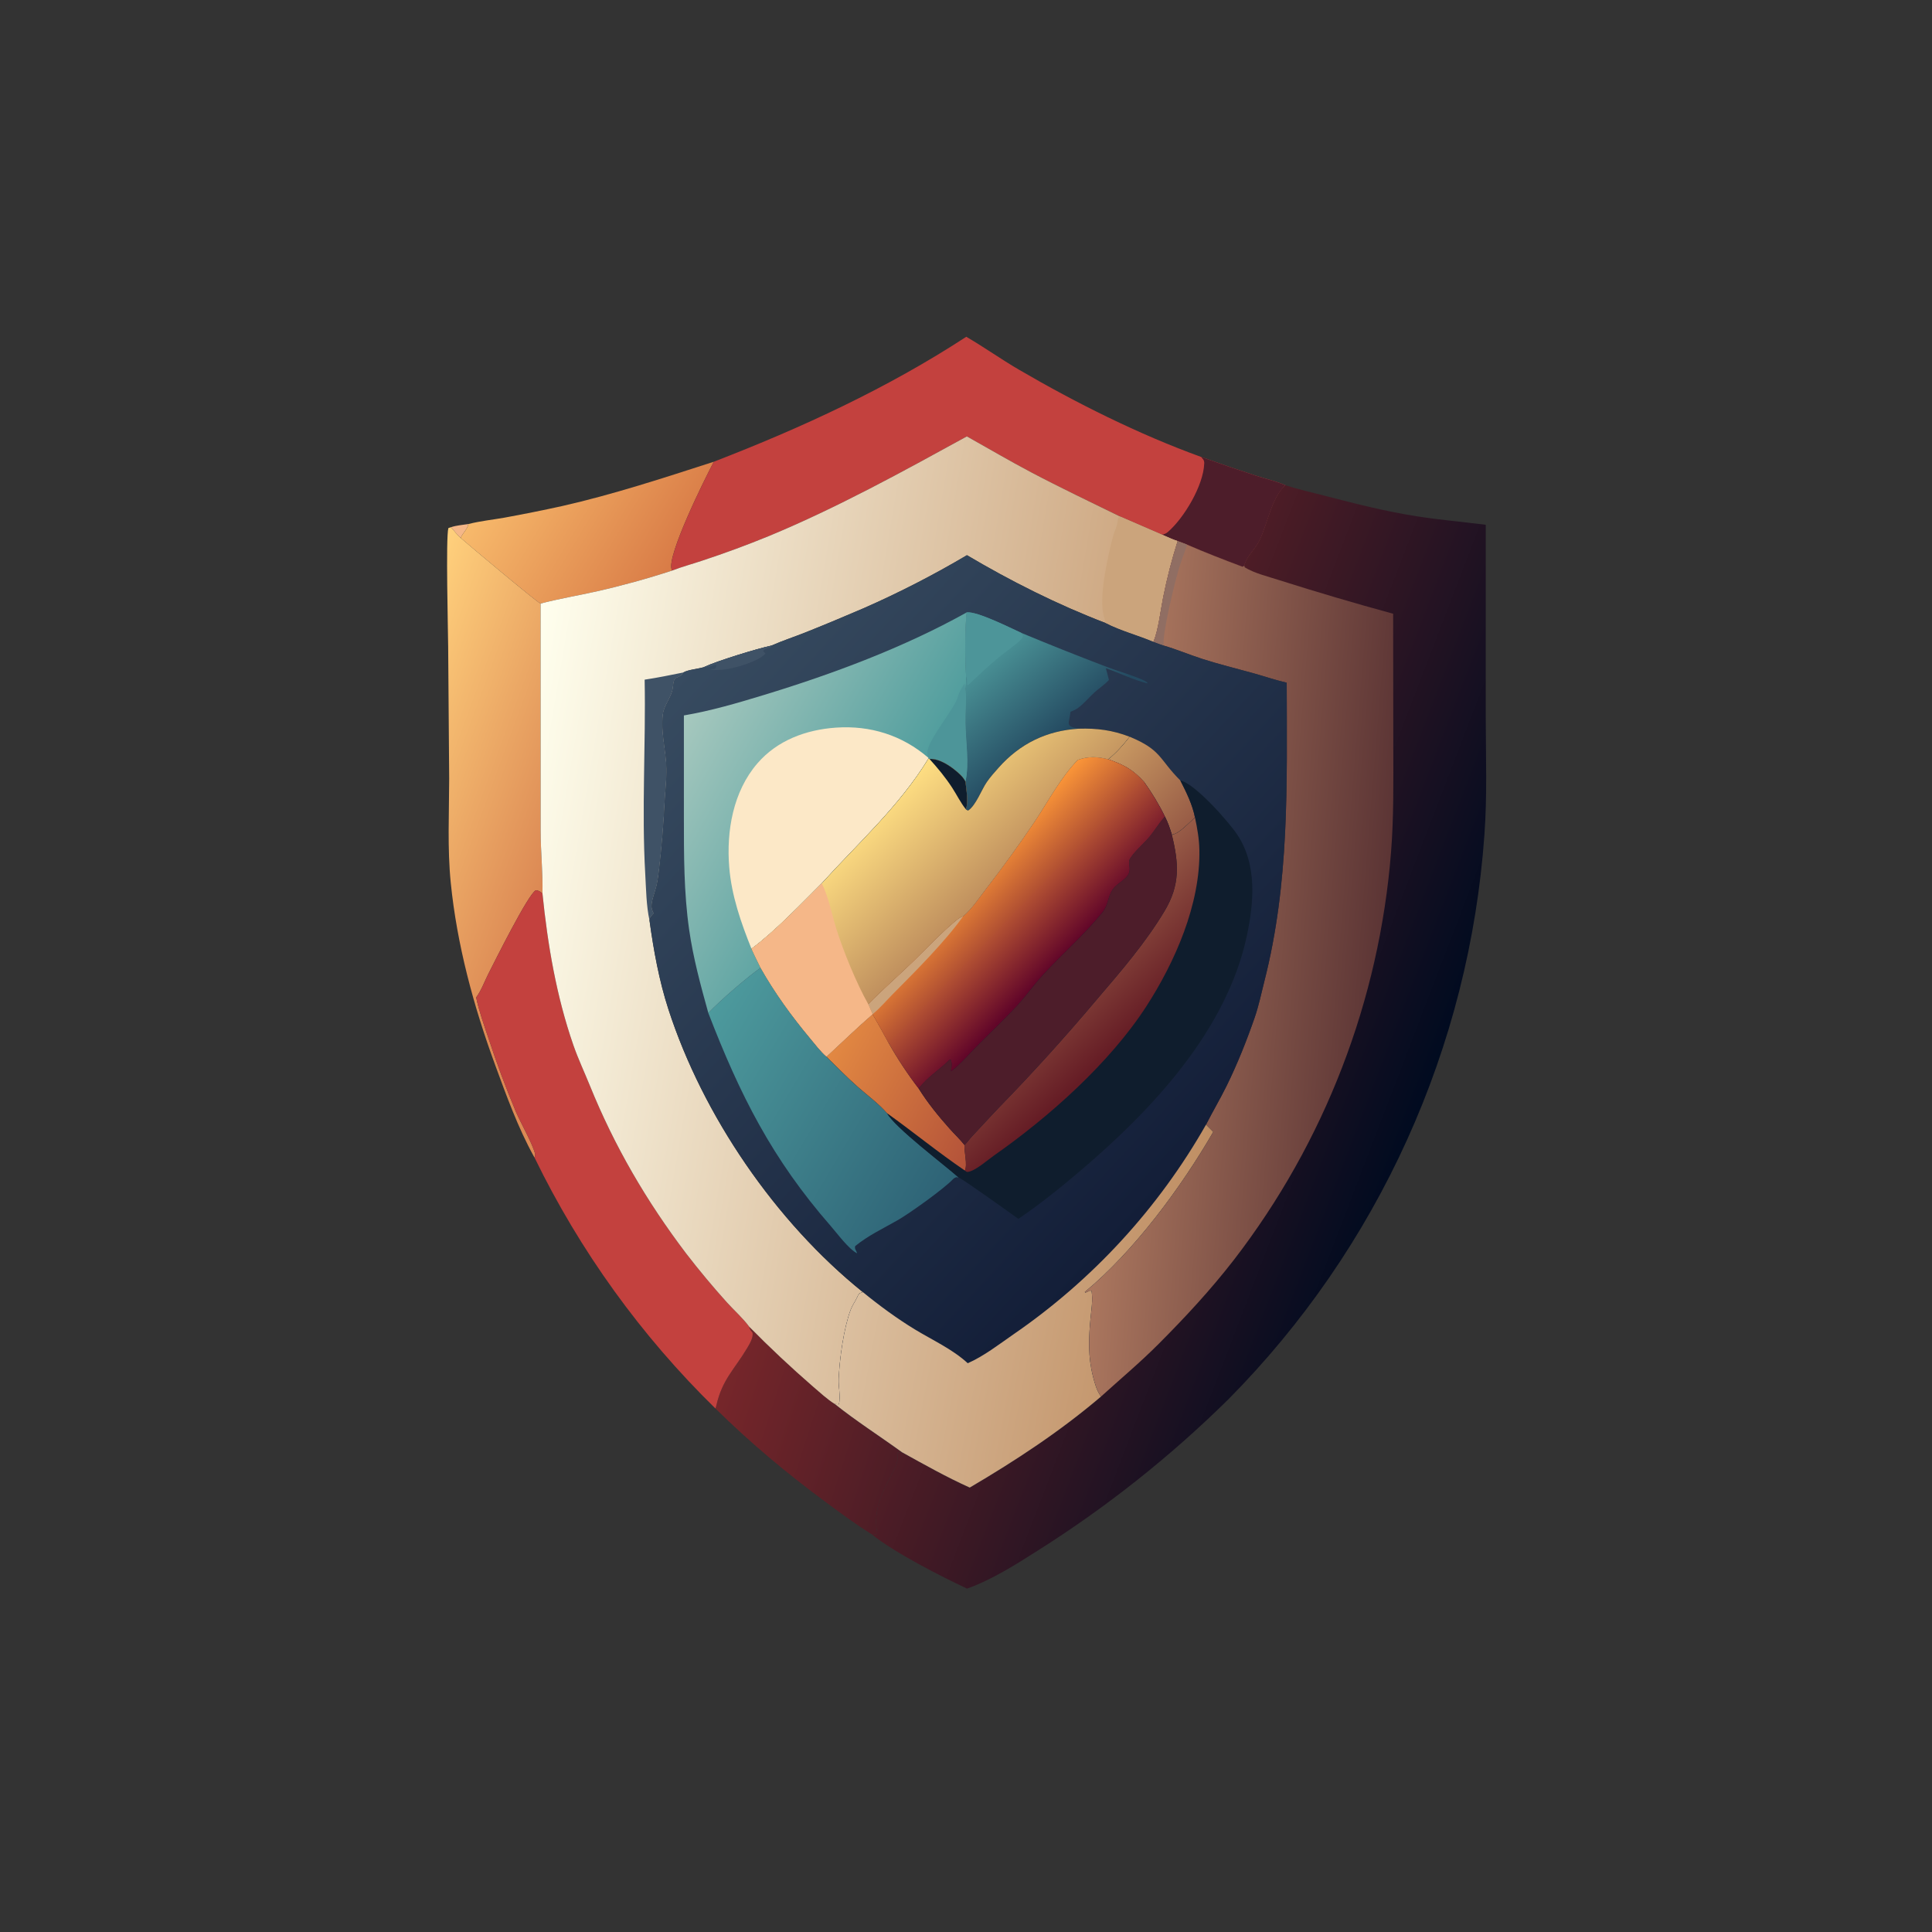 <?xml version="1.0" encoding="UTF-8"?> <svg xmlns="http://www.w3.org/2000/svg" xmlns:xlink="http://www.w3.org/1999/xlink" width="1024" height="1024"><rect width="100%" height="100%" fill="#333333" stroke="none"/><path fill="#F5B788" d="M239.011 279.435C241.843 278.456 245.332 278.214 248.305 277.736C247.651 280.67 245.312 282.406 244.159 285.104C242.215 283.374 240.733 281.363 239.011 279.435Z"></path><defs><linearGradient id="gradient_0" gradientUnits="userSpaceOnUse" x1="476.881" y1="774.926" x2="380.203" y2="743.488"><stop offset="0" stop-color="#4D1D26"></stop><stop offset="1" stop-color="#76262A"></stop></linearGradient></defs><path fill="url(#gradient_0)" d="M397.133 703.225Q413.425 719.762 430.964 734.969C434.579 738.045 438.46 741.707 442.485 744.179C453.991 753.347 466.223 761.121 478.082 769.732L475.768 769.893C475.616 770.807 475.683 771.545 475.753 772.458C476.332 779.994 461.139 793.682 464.999 812.705L464.44 813.33L462 813.189C453.374 807.82 445.301 801.813 437.144 795.771C416.58 780.539 397.422 764.507 379.182 746.519C379.547 745.508 379.462 745.851 379.663 744.971C382.856 731.007 389.134 726.042 396.038 714.455C397.316 712.31 399.455 708.817 398.823 706.302C398.172 705.498 397.49 704.772 397.218 703.748C397.173 703.577 397.162 703.399 397.133 703.225Z"></path><defs><linearGradient id="gradient_1" gradientUnits="userSpaceOnUse" x1="356.266" y1="298.068" x2="268.468" y2="245.193"><stop offset="0" stop-color="#D97C47"></stop><stop offset="1" stop-color="#F7B96B"></stop></linearGradient></defs><path fill="url(#gradient_1)" d="M248.305 277.736C254.405 276.175 260.974 275.49 267.192 274.4Q282.521 271.609 297.741 268.271C325.224 262.036 351.564 253.36 378.334 244.73C373.852 253.143 353.305 294.533 355.984 301.815C356.059 302.019 356.178 302.205 356.275 302.399Q336.405 308.893 316.015 313.496C306.2 315.696 296.234 317.329 286.508 319.9C284.561 319.178 247.758 288.313 244.159 285.104C245.312 282.406 247.651 280.67 248.305 277.736Z"></path><defs><linearGradient id="gradient_2" gradientUnits="userSpaceOnUse" x1="303.186" y1="425.494" x2="198.861" y2="387.24"><stop offset="0" stop-color="#DC8954"></stop><stop offset="1" stop-color="#FFD07C"></stop></linearGradient></defs><path fill="url(#gradient_2)" d="M283.292 613.519L282.932 612.878C274.512 597.681 268.386 580.65 262.408 564.375C251.019 533.363 242.2 500.754 238.904 467.806C237.078 449.547 238.049 431.035 238.075 412.715L237.538 342.78C237.494 334.805 236.211 284.788 237.654 279.884L239.011 279.435C240.733 281.363 242.215 283.374 244.159 285.104C247.758 288.313 284.561 319.178 286.508 319.9L286.548 440.569C286.562 451.541 287.779 462.643 287.516 473.558C286.307 472.601 285.584 471.94 283.964 471.872C279.923 473.941 262.211 509.533 258.857 516.138C256.758 520.272 255.147 524.927 252.377 528.656C253.889 535.934 256.482 543.021 258.838 550.061Q265.368 569.988 273.47 589.33C275.803 594.762 282.606 606.777 283.633 611.739C283.727 612.194 283.448 613.089 283.292 613.519Z"></path><path fill="#C3413E" d="M252.377 528.656C255.147 524.927 256.758 520.272 258.857 516.138C262.211 509.533 279.923 473.941 283.964 471.872C285.584 471.94 286.307 472.601 287.516 473.558C290.288 500.823 294.897 528.049 303.923 554.01C306.44 561.247 309.739 568.222 312.614 575.322C325.684 607.598 342.721 636.745 363.761 664.486Q374.009 677.763 385.224 690.235C389.031 694.45 393.82 698.683 397.133 703.225C397.162 703.399 397.173 703.577 397.218 703.748C397.49 704.772 398.172 705.498 398.823 706.302C399.455 708.817 397.316 712.31 396.038 714.455C389.134 726.042 382.856 731.007 379.663 744.971C379.462 745.851 379.547 745.508 379.182 746.519Q371.819 739.317 364.772 731.805Q357.725 724.293 351.007 716.486Q344.289 708.679 337.912 700.59Q331.535 692.502 325.511 684.147Q319.488 675.792 313.828 667.187Q308.169 658.581 302.884 649.74Q297.6 640.899 292.699 631.84Q287.799 622.781 283.292 613.519C283.448 613.089 283.727 612.194 283.633 611.739C282.606 606.777 275.803 594.762 273.47 589.33Q265.368 569.988 258.838 550.061C256.482 543.021 253.889 535.934 252.377 528.656Z"></path><path fill="#C3413E" d="M512.144 178.497C521.586 183.984 530.529 190.376 539.983 195.892C570.318 213.589 603.474 230.167 636.529 242.153Q651.202 247.419 666.024 252.248C671.052 253.876 676.466 255.059 681.297 257.195C674.002 263.741 671.797 277.863 667.619 286.427C665.238 291.308 661.096 294.311 659.5 299.744C659.207 300.238 659.446 299.926 658.511 300.384C648.69 296.687 638.825 292.887 629.203 288.7C627.563 287.992 625.856 287.41 624.183 286.783C621.382 285.903 618.599 284.53 615.881 283.397L593.749 273.803C578.014 266.079 562.129 258.556 546.627 250.374C535.106 244.292 523.815 237.673 512.453 231.294C478.294 250.045 443.68 269.123 407.652 284.069Q390.221 291.214 372.33 297.113C367.03 298.91 361.479 300.373 356.275 302.399C356.178 302.205 356.059 302.019 355.984 301.815C353.305 294.533 373.852 253.143 378.334 244.73C424.756 226.795 470.399 205.76 512.144 178.497Z"></path><path fill="#4D1D2A" d="M636.529 242.153Q651.202 247.419 666.024 252.248C671.052 253.876 676.466 255.059 681.297 257.195C674.002 263.741 671.797 277.863 667.619 286.427C665.238 291.308 661.096 294.311 659.5 299.744C659.207 300.238 659.446 299.926 658.511 300.384C648.69 296.687 638.825 292.887 629.203 288.7C627.563 287.992 625.856 287.41 624.183 286.783C621.382 285.903 618.599 284.53 615.881 283.397C617.12 283.122 617.958 282.846 618.936 282.008C627.536 274.632 637.825 257.416 638.265 245.69C638.334 243.869 637.668 243.427 636.529 242.153Z"></path><defs><linearGradient id="gradient_3" gradientUnits="userSpaceOnUse" x1="555.644" y1="501.352" x2="264.76" y2="451.95"><stop offset="0" stop-color="#CFAA85"></stop><stop offset="1" stop-color="#FFE"></stop></linearGradient></defs><path fill="url(#gradient_3)" d="M512.453 231.294C523.815 237.673 535.106 244.292 546.627 250.374C562.129 258.556 578.014 266.079 593.749 273.803L615.881 283.397C618.599 284.53 621.382 285.903 624.183 286.783C621.062 296.621 618.601 306.259 616.555 316.371C615.125 323.439 614.015 333.765 611.358 340.213C602.977 336.653 594.003 334.381 585.895 330.188C560.786 320.598 535.618 307.968 512.502 294.263Q486.085 309.903 457.986 322.268C447.646 326.703 437.106 331.15 426.655 335.289C420.762 337.623 414.633 339.625 408.844 342.184C401.028 343.883 380.092 350.269 372.969 353.63C369.964 354.539 364.633 354.937 362.171 356.428C362.059 356.613 361.969 356.814 361.834 356.984C358.781 360.843 357.371 356.869 356.649 364.394C356.173 369.349 351.978 373.466 351.353 378.692C350.182 388.482 353.086 397.77 353.235 407.438C353.326 413.392 352.592 419.312 352.259 425.247Q351.421 442.745 349.399 460.145C349.048 463.244 348.701 466.279 348.01 469.326C347.251 472.674 345.344 477.06 345.357 480.394C345.361 481.638 345.944 483.017 346.51 484.081L346.107 484.515C345.141 485.573 344.407 486.243 344.232 487.734C346.428 503.609 349.298 519.602 354.251 534.882C372.544 591.314 411.094 647.68 457.357 684.861C455.953 685.37 455.413 685.281 454.736 686.682C454.616 686.93 454.511 687.185 454.397 687.435C453.336 689.763 451.832 691.723 450.902 694.166C447.215 703.849 444.97 720.316 444.544 730.792C444.363 735.242 445.613 739.946 444.673 744.308L442.485 744.179C438.46 741.707 434.579 738.045 430.964 734.969Q413.425 719.762 397.133 703.225C393.82 698.683 389.031 694.45 385.224 690.235Q374.009 677.763 363.761 664.486C342.721 636.745 325.684 607.598 312.614 575.322C309.739 568.222 306.44 561.247 303.923 554.01C294.897 528.049 290.288 500.823 287.516 473.558C287.779 462.643 286.562 451.541 286.548 440.569L286.508 319.9C296.234 317.329 306.2 315.696 316.015 313.496Q336.405 308.893 356.275 302.399C361.479 300.373 367.03 298.91 372.33 297.113Q390.221 291.215 407.652 284.069C443.68 269.123 478.294 250.045 512.453 231.294Z"></path><path fill="#3F5266" d="M341.676 360.233C348.542 359.209 355.366 357.796 362.171 356.428C362.059 356.613 361.969 356.814 361.834 356.984C358.781 360.843 357.371 356.869 356.649 364.394C356.173 369.349 351.978 373.466 351.353 378.692C350.182 388.482 353.086 397.77 353.235 407.438C353.326 413.392 352.592 419.312 352.259 425.247Q351.421 442.745 349.399 460.145C349.048 463.244 348.701 466.279 348.01 469.326C347.251 472.674 345.344 477.06 345.357 480.394C345.361 481.638 345.944 483.017 346.51 484.081L346.107 484.515C345.141 485.573 344.407 486.243 344.232 487.734C342.543 480.072 342.453 471.251 342.003 463.419C340.026 429.075 342.335 394.606 341.676 360.233Z"></path><path fill="#CBA47C" d="M593.749 273.803L615.881 283.397C618.599 284.53 621.382 285.903 624.183 286.783C621.062 296.621 618.601 306.259 616.555 316.371C615.125 323.439 614.015 333.765 611.358 340.213C602.977 336.653 594.003 334.381 585.895 330.188L586.015 329.934C585.52 328.589 585.175 327.23 584.895 325.824L584.707 324.843C582.692 314.695 587.221 294.843 589.865 284.479C590.505 281.97 591.962 279.226 592.318 276.738C592.355 276.482 592.381 276.224 592.416 275.968L592.542 275.086L592.628 274.425L593.749 273.803Z"></path><defs><linearGradient id="gradient_4" gradientUnits="userSpaceOnUse" x1="747.888" y1="597.537" x2="567.963" y2="528.504"><stop offset="0" stop-color="#010B20"></stop><stop offset="1" stop-color="#4F1D26"></stop></linearGradient></defs><path fill="url(#gradient_4)" d="M681.297 257.195C688.245 259.434 695.437 260.995 702.5 262.847C718.607 267.069 734.761 271.13 751.228 273.693C763.282 275.57 775.387 276.618 787.476 278.143L787.482 380.747C787.513 401.219 788.277 421.928 786.782 442.353Q786.411 447.583 785.924 452.804Q785.437 458.024 784.834 463.233Q784.232 468.441 783.514 473.635Q782.796 478.829 781.963 484.005Q781.13 489.182 780.183 494.339Q779.235 499.496 778.174 504.63Q777.112 509.765 775.937 514.875Q774.762 519.985 773.474 525.067Q772.186 530.15 770.785 535.202Q769.385 540.255 767.872 545.276Q766.36 550.296 764.737 555.282Q763.114 560.267 761.381 565.216Q759.647 570.164 757.805 575.073Q755.962 579.982 754.011 584.848Q752.06 589.715 750.002 594.537Q747.943 599.36 745.778 604.135Q743.614 608.91 741.343 613.637Q739.073 618.363 736.699 623.038Q734.324 627.712 731.847 632.333Q729.37 636.954 726.79 641.519Q724.211 646.084 721.531 650.591Q718.851 655.097 716.072 659.543Q713.293 663.99 710.416 668.373Q707.538 672.756 704.565 677.075Q701.591 681.393 698.523 685.645Q695.454 689.896 692.292 694.079Q689.13 698.261 685.876 702.372Q682.622 706.483 679.278 710.522Q675.933 714.56 672.5 718.523Q669.067 722.486 665.547 726.371Q662.027 730.257 658.421 734.064Q654.816 737.871 651.127 741.597Q639.634 752.94 627.547 763.648Q615.46 774.355 602.814 784.396Q590.167 794.438 576.999 803.783Q563.83 813.128 550.177 821.751C538.553 829.145 525.616 837.369 512.57 841.987C498.434 835.407 473.779 822.739 462 813.189L464.44 813.33L464.999 812.705C461.139 793.682 476.332 779.994 475.753 772.458C475.683 771.545 475.616 770.807 475.768 769.893L478.082 769.732C489.914 776.275 501.633 782.898 513.988 788.446C538.509 774.006 561.852 758.675 583.561 740.2C581.284 737.142 580.202 733.177 579.28 729.522C576.6 718.891 576.977 709.253 578.02 698.471C578.468 693.839 579.288 688.986 578.557 684.354L577.806 683.994L575.302 685.162L574.939 684.781C601.041 663.193 626.104 629.233 643.032 599.919L639.22 596.081C642.711 589.194 646.672 582.544 650.087 575.616C655.852 563.922 660.814 551.446 665.072 539.12C667.199 532.962 668.461 526.651 670.07 520.36C683.571 467.554 682.056 415.821 681.992 361.85C675.913 360.441 669.871 358.367 663.845 356.697C654.946 354.229 645.885 352.025 637.099 349.189C630.313 346.999 623.704 344.194 616.863 342.195C615.006 341.594 613.185 340.899 611.358 340.213C614.015 333.765 615.125 323.439 616.555 316.371C618.601 306.259 621.062 296.621 624.183 286.783C625.856 287.41 627.563 287.992 629.203 288.7C638.825 292.887 648.69 296.687 658.511 300.384C659.446 299.926 659.207 300.238 659.5 299.744C661.096 294.311 665.238 291.308 667.619 286.427C671.797 277.863 674.002 263.741 681.297 257.195Z"></path><defs><linearGradient id="gradient_5" gradientUnits="userSpaceOnUse" x1="730.331" y1="524.365" x2="592.905" y2="513.117"><stop offset="0" stop-color="#5C3535"></stop><stop offset="1" stop-color="#AA765E"></stop></linearGradient></defs><path fill="url(#gradient_5)" d="M624.183 286.783C625.856 287.41 627.563 287.992 629.203 288.7C638.825 292.887 648.69 296.687 658.511 300.384C659.446 299.926 659.207 300.238 659.5 299.744L659.697 300.672C664.725 303.838 672.203 305.589 677.855 307.442Q707.94 316.992 738.393 325.298L738.478 395.29C738.495 414.079 738.768 432.951 737.279 451.696Q736.989 455.35 736.632 458.999Q736.276 462.647 735.854 466.289Q735.432 469.93 734.945 473.563Q734.457 477.197 733.904 480.821Q733.352 484.445 732.733 488.058Q732.115 491.671 731.432 495.273Q730.749 498.874 730.001 502.463Q729.253 506.052 728.441 509.627Q727.628 513.201 726.751 516.761Q725.875 520.32 724.934 523.863Q723.993 527.406 722.989 530.932Q721.984 534.457 720.916 537.964Q719.848 541.471 718.717 544.958Q717.586 548.445 716.393 551.911Q715.199 555.377 713.943 558.821Q712.687 562.265 711.37 565.686Q710.052 569.107 708.673 572.503Q707.294 575.9 705.853 579.271Q704.413 582.642 702.913 585.986Q701.412 589.331 699.851 592.648Q698.29 595.965 696.67 599.253Q695.05 602.541 693.371 605.8Q691.691 609.059 689.953 612.286Q688.216 615.514 686.42 618.71Q684.625 621.906 682.772 625.069Q680.919 628.232 679.009 631.361Q677.099 634.49 675.134 637.585Q673.168 640.679 671.147 643.737Q669.125 646.795 667.049 649.817Q664.973 652.838 662.843 655.822Q660.713 658.805 658.53 661.75Q656.346 664.694 654.11 667.599C641.815 683.506 628.308 698.057 614.125 712.281C604.269 722.167 593.868 730.867 583.561 740.2C581.284 737.142 580.202 733.177 579.28 729.522C576.6 718.891 576.977 709.253 578.02 698.471C578.468 693.839 579.288 688.986 578.557 684.354L577.806 683.994L575.302 685.162L574.939 684.781C601.041 663.193 626.104 629.233 643.032 599.919L639.22 596.081C642.711 589.194 646.672 582.544 650.087 575.616C655.852 563.922 660.814 551.446 665.072 539.12C667.199 532.962 668.461 526.651 670.07 520.36C683.571 467.554 682.056 415.821 681.992 361.85C675.913 360.441 669.871 358.367 663.845 356.697C654.946 354.229 645.885 352.025 637.099 349.189C630.313 346.999 623.704 344.194 616.863 342.195C615.006 341.594 613.185 340.899 611.358 340.213C614.015 333.765 615.125 323.439 616.555 316.371C618.601 306.259 621.062 296.621 624.183 286.783Z"></path><path fill="#906E63" d="M624.183 286.783C625.856 287.41 627.563 287.992 629.203 288.7C627.725 293.299 625.887 297.729 624.539 302.38C622.697 308.731 615.594 337.316 616.863 342.195C615.006 341.594 613.185 340.899 611.358 340.213C614.015 333.765 615.125 323.439 616.555 316.371C618.601 306.259 621.062 296.621 624.183 286.783Z"></path><defs><linearGradient id="gradient_6" gradientUnits="userSpaceOnUse" x1="648.477" y1="597.363" x2="373.874" y2="342.403"><stop offset="0" stop-color="#131E38"></stop><stop offset="1" stop-color="#374B60"></stop></linearGradient></defs><path fill="url(#gradient_6)" d="M512.502 294.263C535.618 307.968 560.786 320.598 585.895 330.188C594.003 334.381 602.977 336.653 611.358 340.213C613.185 340.899 615.006 341.594 616.863 342.195C623.704 344.194 630.313 346.999 637.099 349.189C645.885 352.025 654.946 354.229 663.845 356.697C669.871 358.367 675.913 360.441 681.992 361.85C682.056 415.821 683.571 467.554 670.07 520.36C668.461 526.651 667.199 532.962 665.072 539.12C660.814 551.446 655.852 563.922 650.087 575.616C646.672 582.544 642.711 589.194 639.22 596.081L643.032 599.919C626.104 629.233 601.041 663.193 574.939 684.781L575.302 685.162L577.806 683.994L578.557 684.354C579.288 688.986 578.468 693.839 578.02 698.471C576.977 709.253 576.6 718.891 579.28 729.522C580.202 733.177 581.284 737.142 583.561 740.2C561.852 758.675 538.509 774.006 513.988 788.446C501.633 782.898 489.914 776.275 478.082 769.732C466.223 761.121 453.991 753.347 442.485 744.179L444.673 744.308C445.613 739.946 444.363 735.242 444.544 730.792C444.97 720.316 447.215 703.849 450.902 694.166C451.832 691.723 453.336 689.763 454.397 687.435C454.511 687.185 454.616 686.93 454.736 686.682C455.413 685.281 455.953 685.37 457.357 684.861C411.094 647.68 372.544 591.314 354.251 534.882C349.298 519.602 346.428 503.609 344.232 487.734C344.407 486.243 345.141 485.573 346.107 484.515L346.51 484.081C345.944 483.017 345.361 481.638 345.357 480.394C345.344 477.06 347.251 472.674 348.01 469.326C348.701 466.279 349.048 463.244 349.399 460.145Q351.421 442.745 352.259 425.247C352.592 419.312 353.326 413.392 353.235 407.438C353.086 397.77 350.182 388.482 351.353 378.692C351.978 373.466 356.173 369.349 356.649 364.394C357.371 356.869 358.781 360.843 361.834 356.984C361.969 356.814 362.059 356.613 362.171 356.428C364.633 354.937 369.964 354.539 372.969 353.63C380.092 350.269 401.028 343.883 408.844 342.184C414.633 339.625 420.762 337.623 426.655 335.289C437.106 331.15 447.646 326.703 457.986 322.268Q486.085 309.903 512.502 294.263Z"></path><path fill="#3F5266" d="M372.969 353.63C380.092 350.269 401.028 343.883 408.844 342.184L408.58 343.07C407.207 343.45 406.017 343.781 404.788 344.539L404.572 345.291L405.731 346.351C402.237 350.54 389.178 354.363 383.468 354.896C382.035 355.029 377.337 355.476 376.301 354.676L378.904 354.499C379.57 353.601 379.674 353.51 379.723 352.406C378.715 352.454 378.065 352.677 377.152 353.052C375.705 353.647 374.537 353.781 372.969 353.63Z"></path><defs><linearGradient id="gradient_7" gradientUnits="userSpaceOnUse" x1="631.275" y1="434.719" x2="592.412" y2="396.688"><stop offset="0" stop-color="#985C46"></stop><stop offset="1" stop-color="#C79761"></stop></linearGradient></defs><path fill="url(#gradient_7)" d="M598.714 390.47C615.853 397.61 614.123 402.196 625.604 413.672C628.821 419.975 631.977 426.35 633.383 433.348C630.344 435.778 624.833 442.256 621.059 442.339C620.041 439.014 619.024 435.896 617.404 432.805C614.239 426.298 610.674 420.487 606.496 414.591C600.47 407.925 595.794 405.4 587.369 402.463C591.667 398.978 595.335 394.832 598.714 390.47Z"></path><defs><linearGradient id="gradient_8" gradientUnits="userSpaceOnUse" x1="554.305" y1="396.364" x2="519.789" y2="356.032"><stop offset="0" stop-color="#244A61"></stop><stop offset="1" stop-color="#488E93"></stop></linearGradient></defs><path fill="url(#gradient_8)" d="M512.383 324.582C517.928 323.907 535.472 332.819 541.259 335.419Q563.273 344.575 585.547 353.078C591.662 355.41 598.106 357.224 604.132 359.681C605.536 360.253 607.02 360.856 608.179 361.847L608.096 362.18C600.588 360.325 593.422 356.756 586.136 354.17L587.772 360.403C585.379 363.035 582.599 364.707 580.013 367.073C577.185 369.661 574.543 372.895 571.484 375.166C570.252 376.081 568.794 376.705 567.377 377.274C567.158 378.877 566.948 380.453 566.588 382.032C566.367 383.002 566.415 383.493 566.807 384.439C568.16 385.646 570.042 385.866 571.771 386.221C554.787 387.222 540.614 394.129 529.277 406.9C527.122 409.327 524.914 411.782 523.063 414.453C520.151 418.652 517.291 426.856 513.123 429.618C512.704 429.42 512.194 429.277 511.905 428.907C513.448 425.391 512.105 418.22 511.714 414.306C513.826 404.507 511.854 393.08 511.721 383.059C511.646 377.426 512.223 371.804 511.851 366.176C511.997 363.674 512.028 361.178 512.053 358.673C511.57 349.174 511.352 333.721 512.383 324.582Z"></path><path fill="#4D9599" d="M512.383 324.582C517.928 323.907 535.472 332.819 541.259 335.419L542.174 336.813C541.937 337.922 541.878 338.249 541.04 339.066C537.707 342.313 533.262 345.179 529.604 348.194C523.889 352.905 518.575 357.96 513.178 363.025L512.62 363.005C512.581 361.781 512.818 359.56 512.053 358.673C511.57 349.174 511.352 333.721 512.383 324.582Z"></path><defs><linearGradient id="gradient_9" gradientUnits="userSpaceOnUse" x1="500.564" y1="631.315" x2="367.207" y2="552.156"><stop offset="0" stop-color="#2E6376"></stop><stop offset="1" stop-color="#4D9A9D"></stop></linearGradient></defs><path fill="url(#gradient_9)" d="M375.421 536.902C382.193 529.842 395.211 518.633 403.135 512.919C410.697 526.292 419.527 538.465 429.349 550.266C432.042 553.502 434.89 557.29 438.059 560.053C443.462 565.428 448.82 570.878 454.524 575.935C459.502 580.348 465.844 585.007 470.142 590.008C474.322 597.688 500.287 617.142 508.2 624.196L506.996 623.926C506.196 624.166 505.679 624.398 505.098 625.015C500.402 630.008 482.17 643.07 475.898 646.663C468.184 651.082 460.216 654.783 453.288 660.441C452.752 661.984 453.888 662.71 454.276 664.274C449.913 662.159 443.74 653.745 440.289 649.795C409.243 614.257 392.248 580.478 375.421 536.902Z"></path><defs><linearGradient id="gradient_10" gradientUnits="userSpaceOnUse" x1="622.304" y1="701.145" x2="454.607" y2="669.32"><stop offset="0" stop-color="#C08F64"></stop><stop offset="1" stop-color="#DBBF9F"></stop></linearGradient></defs><path fill="url(#gradient_10)" d="M639.22 596.081L643.032 599.919C626.104 629.233 601.041 663.193 574.939 684.781L575.302 685.162L577.806 683.994L578.557 684.354C579.288 688.986 578.468 693.839 578.02 698.471C576.977 709.253 576.6 718.891 579.28 729.522C580.202 733.177 581.284 737.142 583.561 740.2C561.852 758.675 538.509 774.006 513.988 788.446C501.633 782.898 489.914 776.275 478.082 769.732C466.223 761.121 453.991 753.347 442.485 744.179L444.673 744.308C445.613 739.946 444.363 735.242 444.544 730.792C444.97 720.316 447.215 703.849 450.902 694.166C451.832 691.723 453.336 689.763 454.397 687.435C454.511 687.185 454.616 686.93 454.736 686.682C455.413 685.281 455.953 685.37 457.357 684.861C465.981 691.914 475.366 698.817 484.883 704.611C494.218 710.293 504.858 715.093 512.931 722.539C521.467 718.782 529.442 712.58 537.081 707.277Q541.003 704.582 544.848 701.777Q548.692 698.972 552.456 696.06Q556.22 693.147 559.9 690.13Q563.58 687.113 567.174 683.993Q570.767 680.873 574.271 677.653Q577.775 674.433 581.187 671.115Q584.599 667.798 587.916 664.385Q591.233 660.972 594.452 657.468Q597.672 653.963 600.791 650.369Q603.91 646.774 606.927 643.094Q609.943 639.413 612.855 635.648Q615.766 631.884 618.57 628.039Q621.374 624.194 624.069 620.271Q626.763 616.348 629.346 612.351Q631.929 608.354 634.398 604.286Q636.867 600.217 639.22 596.081Z"></path><defs><linearGradient id="gradient_11" gradientUnits="userSpaceOnUse" x1="466.254" y1="443.51" x2="360.809" y2="383.875"><stop offset="0" stop-color="#529E9E"></stop><stop offset="1" stop-color="#A6C8BE"></stop></linearGradient></defs><path fill="url(#gradient_11)" d="M512.383 324.582C511.352 333.721 511.57 349.174 512.053 358.673C512.028 361.178 511.997 363.674 511.851 366.176C512.223 371.804 511.646 377.426 511.721 383.059C511.854 393.08 513.826 404.507 511.714 414.306C510.897 412.457 509.301 410.873 507.8 409.535C503.917 406.079 497.993 401.977 492.626 402.253L492.067 402.104C476.723 427.252 455.128 446.538 435.552 468.166C424.575 479.126 410.617 493.748 398.294 502.864Q400.636 507.929 403.135 512.919C395.211 518.633 382.193 529.842 375.421 536.902C371.361 522.277 367.412 507.808 365.26 492.745C362.437 472.991 362.49 453.131 362.477 433.226L362.475 379.197C376.869 376.747 390.79 372.647 404.736 368.399C441.254 357.277 478.967 343.234 512.383 324.582Z"></path><path fill="#4D9599" d="M492.031 401.625C491.852 400.789 491.42 399.462 491.486 398.655C492.062 391.604 506.119 375.641 507.821 368.938C508.365 366.797 510.066 364.05 511.332 362.184C511.382 363.311 511.433 364.379 511.676 365.486C511.727 365.718 511.793 365.946 511.851 366.176C512.223 371.804 511.646 377.426 511.721 383.059C511.854 393.08 513.826 404.507 511.714 414.306C510.897 412.457 509.301 410.873 507.8 409.535C503.917 406.079 497.993 401.977 492.626 402.253L492.067 402.104L492.031 401.625Z"></path><path fill="#FCE8C7" d="M398.294 502.864C392.7 488.989 387.756 474.708 386.511 459.696C384.923 440.551 388.538 419.535 401.436 404.599C411.996 392.369 427.206 386.772 443.022 385.659C461.256 384.376 478.19 389.685 492.031 401.625L492.067 402.104C476.723 427.252 455.128 446.538 435.552 468.166C424.575 479.126 410.617 493.748 398.294 502.864Z"></path><path fill="#0F1D2D" d="M571.771 386.221C581.543 385.935 589.58 386.982 598.714 390.47C595.335 394.832 591.667 398.978 587.369 402.463C595.794 405.4 600.47 407.925 606.496 414.591C610.674 420.487 614.239 426.298 617.404 432.805C619.024 435.896 620.041 439.014 621.059 442.339C624.833 442.256 630.344 435.778 633.383 433.348C631.977 426.35 628.821 419.975 625.604 413.672C633.27 415.209 651.344 435.656 655.862 442.506C666.343 458.395 664.624 478.399 660.809 496.196C650.118 546.068 610.693 588.136 573.024 620.176C562.291 629.305 551.439 638.119 539.753 646.016C536.371 643.595 509.872 624.556 508.2 624.196C500.287 617.142 474.322 597.688 470.142 590.008C465.844 585.007 459.502 580.348 454.524 575.935C448.82 570.878 443.462 565.428 438.059 560.053C434.89 557.29 432.042 553.502 429.349 550.266C419.527 538.465 410.697 526.292 403.135 512.919Q400.636 507.929 398.294 502.864C410.617 493.748 424.575 479.126 435.552 468.166C455.128 446.538 476.723 427.252 492.067 402.104L492.626 402.253C497.993 401.977 503.917 406.079 507.8 409.535C509.301 410.873 510.897 412.457 511.714 414.306C512.105 418.22 513.448 425.391 511.905 428.907C512.194 429.277 512.704 429.42 513.123 429.618C517.291 426.856 520.151 418.652 523.063 414.453C524.914 411.782 527.122 409.327 529.277 406.9C540.614 394.129 554.787 387.222 571.771 386.221Z"></path><defs><linearGradient id="gradient_12" gradientUnits="userSpaceOnUse" x1="521.711" y1="598.1" x2="442.277" y2="554.447"><stop offset="0" stop-color="#B45339"></stop><stop offset="1" stop-color="#E28842"></stop></linearGradient></defs><path fill="url(#gradient_12)" d="M462.518 537.539Q466.908 545.182 471.081 552.945C475.743 561.232 481.127 569.401 486.92 576.943C491.599 584.465 497.478 591.678 503.37 598.286C505.923 601.149 508.851 603.889 511.207 606.887C510.965 610.471 512.905 617.414 511.395 620.406C497.226 610.787 484.049 599.957 470.142 590.008C465.844 585.007 459.502 580.348 454.524 575.935C448.82 570.878 443.462 565.428 438.059 560.053C446.218 552.527 454.11 544.798 462.518 537.539Z"></path><defs><linearGradient id="gradient_13" gradientUnits="userSpaceOnUse" x1="595.482" y1="551.275" x2="553.71" y2="507.152"><stop offset="0" stop-color="#651C25"></stop><stop offset="1" stop-color="#985C47"></stop></linearGradient></defs><path fill="url(#gradient_13)" d="M621.059 442.339C624.833 442.256 630.344 435.778 633.383 433.348C634.592 439.059 635.581 444.615 635.697 450.475C636.261 479.181 622.819 509.859 607.45 533.589C588.144 563.398 555.785 592.214 526.883 612.418C523.335 614.898 517.243 620.416 513.085 621.14C512.285 621.279 512.015 620.836 511.395 620.406C512.905 617.414 510.965 610.471 511.207 606.887C512.578 605.589 513.723 603.857 515.042 602.45C519.749 597.426 524.382 592.326 529.143 587.353Q556.303 559.496 581.345 529.72C594.099 514.83 607.11 499.761 617.221 482.899C625.557 468.996 624.852 457.695 621.059 442.339Z"></path><path fill="#4D1D2A" d="M617.404 432.805C619.024 435.896 620.041 439.014 621.059 442.339C624.852 457.695 625.557 468.996 617.221 482.899C607.11 499.761 594.099 514.83 581.345 529.72Q556.303 559.496 529.143 587.353C524.382 592.326 519.749 597.426 515.042 602.45C513.723 603.857 512.578 605.589 511.207 606.887C508.851 603.889 505.923 601.149 503.37 598.286C497.478 591.678 491.599 584.465 486.92 576.943C491.471 570.987 497.359 567.413 502.666 562.299C503.362 561.628 502.928 561.828 503.948 561.753C504.73 563.599 504.232 565.888 504.053 567.842C509.076 564.019 513.064 559.253 517.476 554.779C524.703 547.45 532.299 540.362 539.263 532.787C543.928 527.713 547.91 522.031 552.568 516.946C562.951 505.61 574.638 495.516 584.332 483.536C587.473 479.655 587.138 475.309 589.745 471.452C591.677 468.592 595.25 467.129 597.401 464.41C598.793 462.649 598.892 461.045 598.608 458.896C598.587 458.738 598.41 457.519 598.407 457.317C598.404 457.153 598.458 456.14 598.573 455.864C599.959 452.543 606.323 446.942 608.875 443.953C611.917 440.388 614.265 436.213 617.404 432.805Z"></path><defs><linearGradient id="gradient_14" gradientUnits="userSpaceOnUse" x1="560.619" y1="509.028" x2="535.982" y2="485.37"><stop offset="0" stop-color="#620629"></stop><stop offset="1" stop-color="#B25033"></stop></linearGradient></defs><path fill="url(#gradient_14)" d="M571.195 402.813C576.843 400.783 581.673 401.017 587.369 402.463C595.794 405.4 600.47 407.925 606.496 414.591C610.674 420.487 614.239 426.298 617.404 432.805C614.265 436.213 611.917 440.388 608.875 443.953C606.323 446.942 599.959 452.543 598.573 455.864C598.458 456.14 598.404 457.153 598.407 457.317C598.41 457.519 598.587 458.738 598.608 458.896C598.892 461.045 598.793 462.649 597.401 464.41C595.25 467.129 591.677 468.592 589.745 471.452C587.138 475.309 587.473 479.655 584.332 483.536C574.638 495.516 562.951 505.61 552.568 516.946C547.91 522.031 543.928 527.713 539.263 532.787C532.299 540.362 524.703 547.45 517.476 554.779C513.064 559.253 509.076 564.019 504.053 567.842C504.232 565.888 504.73 563.599 503.948 561.753C502.928 561.828 503.362 561.628 502.666 562.299C497.359 567.413 491.471 570.987 486.92 576.943C481.127 569.401 475.743 561.232 471.081 552.945Q466.908 545.182 462.518 537.539C461.811 535.758 460.989 534.017 460.208 532.267C467.902 524.416 476.193 517.21 484.087 509.576C491.517 502.39 498.814 494.474 506.771 487.906C507.965 486.921 508.979 486.179 510.454 485.698C515.003 481.993 519.443 475.316 523.037 470.628Q536.397 453.363 548.578 435.247C555.731 424.436 562.186 412.205 571.195 402.813Z"></path><defs><linearGradient id="gradient_15" gradientUnits="userSpaceOnUse" x1="538.483" y1="483.332" x2="515.725" y2="461.493"><stop offset="0" stop-color="#B15032"></stop><stop offset="1" stop-color="#F99438"></stop></linearGradient></defs><path fill="url(#gradient_15)" d="M571.195 402.813C576.843 400.783 581.673 401.017 587.369 402.463C595.794 405.4 600.47 407.925 606.496 414.591C605.164 414.519 604.529 414.487 603.555 415.508L471.081 552.945Q466.908 545.182 462.518 537.539C461.811 535.758 460.989 534.017 460.208 532.267C467.902 524.416 476.193 517.21 484.087 509.576C491.517 502.39 498.814 494.474 506.771 487.906C507.965 486.921 508.979 486.179 510.454 485.698C515.003 481.993 519.443 475.316 523.037 470.628Q536.397 453.363 548.578 435.247C555.731 424.436 562.186 412.205 571.195 402.813Z"></path><path fill="#CBA47C" d="M460.208 532.267C467.902 524.416 476.193 517.21 484.087 509.576C491.517 502.39 498.814 494.474 506.771 487.906C507.965 486.921 508.979 486.179 510.454 485.698C500.864 499.159 485.122 514.895 473.286 526.806C469.808 530.307 466.313 534.435 462.518 537.539C461.811 535.758 460.989 534.017 460.208 532.267Z"></path><defs><linearGradient id="gradient_16" gradientUnits="userSpaceOnUse" x1="531.712" y1="463.862" x2="482.695" y2="412.355"><stop offset="0" stop-color="#C0905E"></stop><stop offset="1" stop-color="#FEDE82"></stop></linearGradient></defs><path fill="url(#gradient_16)" d="M571.771 386.221C581.543 385.935 589.58 386.982 598.714 390.47C595.335 394.832 591.667 398.978 587.369 402.463C581.673 401.017 576.843 400.783 571.195 402.813C562.186 412.205 555.731 424.436 548.578 435.247Q536.397 453.363 523.037 470.628C519.443 475.316 515.003 481.993 510.454 485.698C508.979 486.179 507.965 486.921 506.771 487.906C498.814 494.474 491.517 502.39 484.087 509.576C476.193 517.21 467.902 524.416 460.208 532.267C460.989 534.017 461.811 535.758 462.518 537.539C454.11 544.798 446.218 552.527 438.059 560.053C434.89 557.29 432.042 553.502 429.349 550.266C419.527 538.465 410.697 526.292 403.135 512.919Q400.636 507.929 398.294 502.864C410.617 493.748 424.575 479.126 435.552 468.166C455.128 446.538 476.723 427.252 492.067 402.104L492.626 402.253C497.993 401.977 503.917 406.079 507.8 409.535C509.301 410.873 510.897 412.457 511.714 414.306C512.105 418.22 513.448 425.391 511.905 428.907C512.194 429.277 512.704 429.42 513.123 429.618C517.291 426.856 520.151 418.652 523.063 414.453C524.914 411.782 527.122 409.327 529.277 406.9C540.614 394.129 554.787 387.222 571.771 386.221Z"></path><path fill="#0F1D2D" d="M492.626 402.253C497.993 401.977 503.917 406.079 507.8 409.535C509.301 410.873 510.897 412.457 511.714 414.306C512.105 418.22 513.448 425.391 511.905 428.907C509.149 425.476 507.11 421.264 504.703 417.561C501.115 412.038 497.039 407.115 492.626 402.253Z"></path><path fill="#F5B788" d="M398.294 502.864C410.617 493.748 424.575 479.126 435.552 468.166C439.207 475.401 440.79 484.393 443.215 492.129C447.011 504.243 453.988 521.259 460.208 532.267C460.989 534.017 461.811 535.758 462.518 537.539C454.11 544.798 446.218 552.527 438.059 560.053C434.89 557.29 432.042 553.502 429.349 550.266C419.527 538.465 410.697 526.292 403.135 512.919Q400.636 507.929 398.294 502.864Z"></path></svg> 